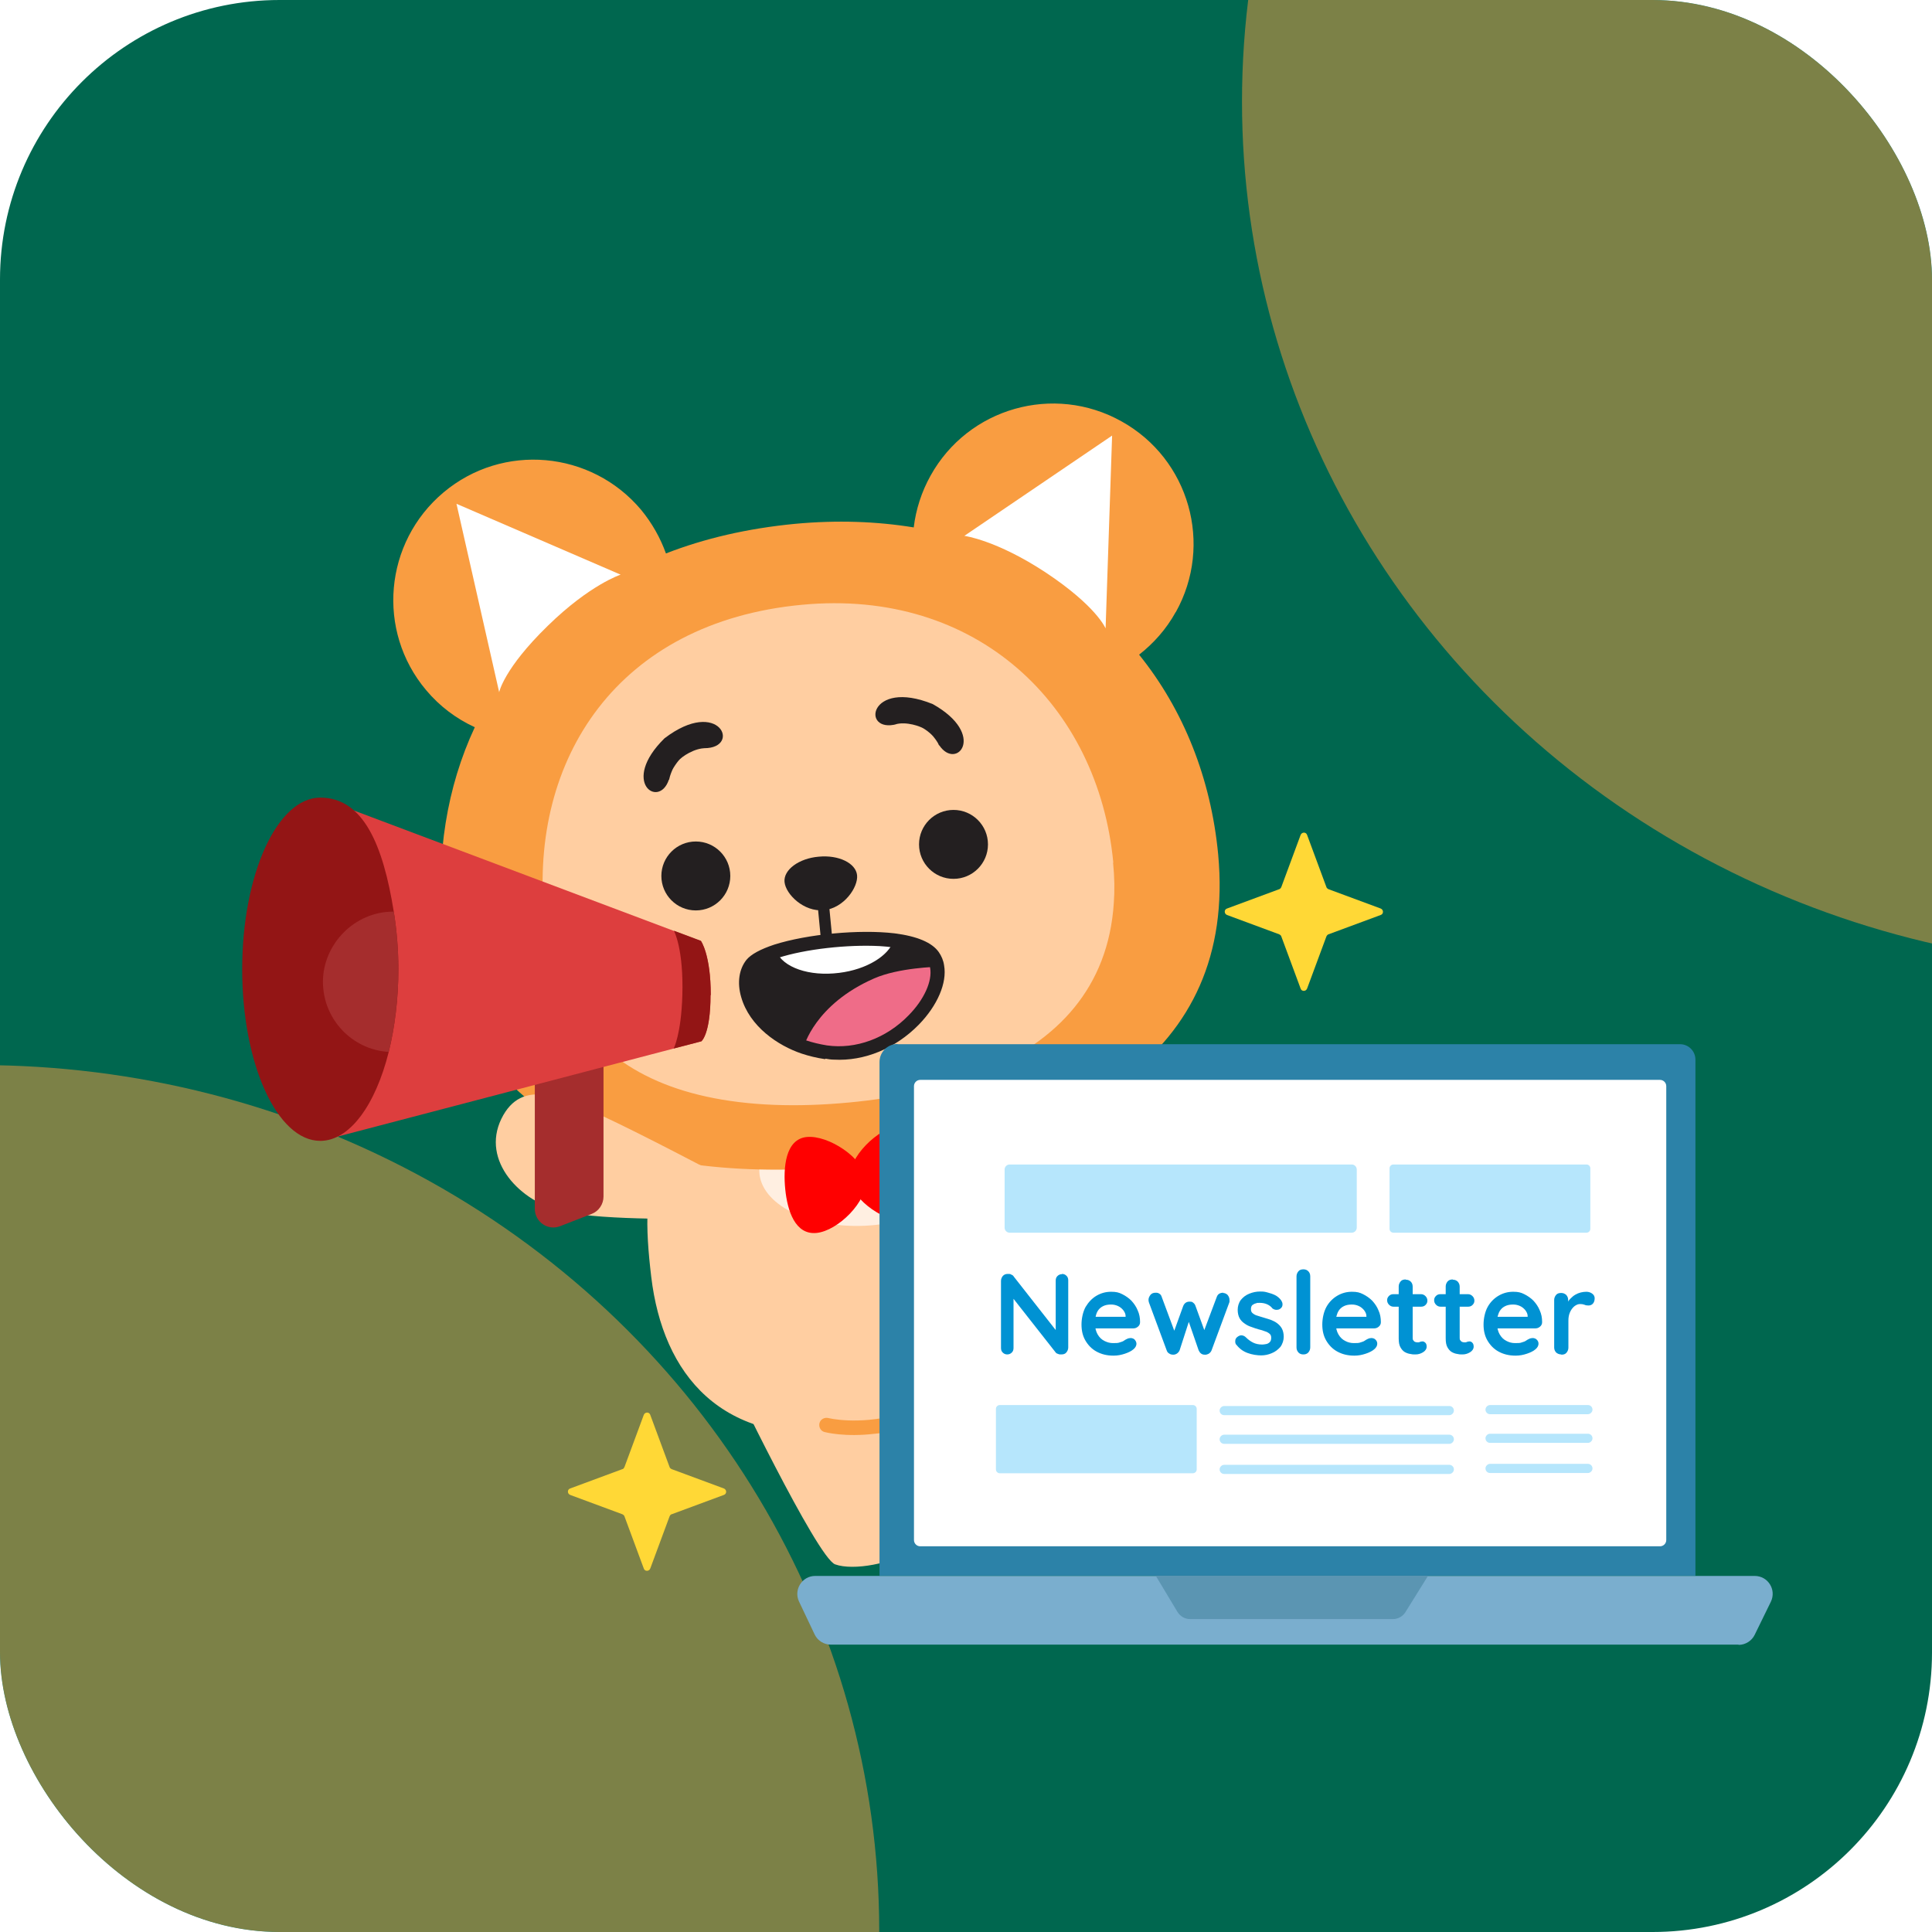 <svg xmlns="http://www.w3.org/2000/svg" width="546" height="546" viewBox="0 0 546 546" fill="none"><g clip-path="url(#clip0_6936_128897)"><rect width="546" height="546" rx="79" fill="#00674F"></rect><g clip-path="url(#clip1_6936_128897)"><g filter="url(#filter0_f_6936_128897)"><ellipse cx="-5.762" cy="545.686" rx="254.238" ry="244.686" fill="#F99D41" fill-opacity="0.5"></ellipse></g><g filter="url(#filter1_f_6936_128897)"><ellipse cx="605.238" cy="28.686" rx="254.238" ry="244.686" fill="#F99D41" fill-opacity="0.5"></ellipse></g><path d="M273.486 315.47C273.486 315.47 294.399 321.873 308.023 325.688C321.647 329.502 336.77 333.113 332.819 348.099C328.936 363.086 310.203 365.061 297.396 358.317C284.522 351.573 268.309 336.11 268.309 336.11C268.309 336.11 260.748 329.23 265.244 323.304C269.808 317.377 273.486 315.47 273.486 315.47Z" fill="#00B7FF"></path><path d="M285.681 348.78C288.95 376.232 281.73 399.666 239.632 404.638C203.732 408.93 187.316 388.29 184.046 360.837C180.776 333.385 182.002 310.701 227.847 305.252C276.212 299.529 282.479 321.328 285.749 348.78H285.681Z" fill="#FFCEA1"></path><path d="M205.844 388.017C205.844 388.017 230.912 440.265 236.021 442.105C241.13 443.944 252.165 441.968 258.705 437.677C265.244 433.385 267.084 429.094 265.176 422.827C263.269 416.628 246.92 381.001 246.92 381.001L205.844 387.949V388.017Z" fill="#FFCEA1"></path><path d="M247.261 405.184C238.814 406.206 233.297 404.775 233.024 404.707C231.934 404.435 231.321 403.277 231.594 402.187C231.866 401.097 233.024 400.484 234.114 400.756C234.182 400.756 242.152 402.8 253.596 399.871C264.904 396.942 270.218 389.653 270.286 389.585C270.967 388.699 272.193 388.427 273.147 389.108C274.032 389.789 274.305 391.015 273.624 391.969C273.351 392.309 267.425 400.484 254.686 403.822C252.03 404.503 249.577 404.98 247.329 405.184H247.261Z" fill="#F99D41"></path><path d="M282.895 414.721C294.164 414.091 302.695 402.77 301.949 389.436C301.204 376.101 291.464 365.801 280.195 366.431C268.926 367.062 260.395 378.382 261.141 391.717C261.886 405.052 271.626 415.351 282.895 414.721Z" fill="#00B7FF"></path><path d="M262.997 400.211C262.179 400.483 261.294 400.075 261.021 399.257C260.749 398.44 254.414 379.911 265.994 370.647C275.054 363.426 284.25 364.993 284.591 365.061C285.408 365.197 286.021 366.015 285.817 366.832C285.681 367.65 284.863 368.195 284.046 368.058C283.91 368.058 275.803 366.696 267.902 373.031C257.956 380.933 263.814 398.031 263.882 398.235C264.155 399.053 263.746 399.938 262.929 400.211H262.997Z" fill="#1C5D99"></path><path d="M349.714 341.287C349.782 341.287 349.919 341.287 349.987 341.219C349.851 341.219 349.714 341.287 349.578 341.355H349.714V341.287Z" fill="#1C5D99"></path><path d="M244.397 346.407C260.445 345.678 273.118 337.684 272.703 328.551C272.289 319.419 258.943 312.606 242.895 313.335C226.847 314.064 214.174 322.058 214.589 331.19C215.004 340.323 228.349 347.136 244.397 346.407Z" fill="#FFEFE1"></path><path d="M332.274 173.03C342.969 153.888 336.089 129.706 316.947 119.079C297.805 108.384 273.623 115.265 262.996 134.406C260.407 139.038 258.841 144.011 258.228 149.052C247.805 147.349 236.634 146.94 224.781 148.03C211.225 149.324 199.031 152.186 188.2 156.409C186.634 152.049 184.318 147.894 181.184 144.079C167.083 127.322 142.083 125.074 125.326 139.175C108.568 153.275 106.32 178.275 120.421 195.033C124.304 199.665 129.004 203.139 134.181 205.523C126.279 222.417 123.146 241.831 125.121 262.199C130.571 319.556 181.525 335.224 242.015 329.433C302.506 323.711 349.645 298.78 344.263 241.423C342.219 219.965 334.454 200.551 321.92 185.019C326.007 181.818 329.617 177.799 332.274 172.962V173.03Z" fill="#F99D41"></path><path d="M141.061 195.578L129.004 142.376L175.394 162.403C175.394 162.403 166.742 165.196 154.821 176.845C142.355 188.97 141.061 195.646 141.061 195.646V195.578Z" fill="white"></path><path d="M314.564 243.807C314.973 247.826 315.041 251.641 314.769 255.251C313.202 279.093 298.829 294.284 277.711 302.935C266.676 307.499 253.733 310.292 239.837 311.586C225.327 312.948 211.567 312.54 199.51 309.883C177.507 305.047 161.022 292.512 155.436 269.215C154.687 266.014 154.142 262.608 153.801 258.997C149.578 214.515 174.51 175.823 226.622 170.918C276.077 166.218 310.409 199.324 314.632 243.807H314.564Z" fill="#FFCEA1"></path><path d="M242.218 247.349C242.559 250.755 238.471 256.682 232.818 257.227C227.164 257.772 222.055 252.731 221.714 249.257C221.373 245.851 225.733 242.581 231.387 242.104C237.041 241.559 241.877 243.943 242.218 247.349Z" fill="#231F20"></path><path d="M234.659 276.163C233.774 276.231 232.956 275.618 232.888 274.733L230.708 252.049C230.64 251.163 231.253 250.346 232.139 250.278C233.024 250.21 233.842 250.823 233.91 251.708L236.09 274.392C236.158 275.278 235.545 276.095 234.659 276.163Z" fill="#231F20"></path><path d="M312.451 177.595L314.291 123.099L272.533 151.437C272.533 151.437 281.525 152.595 295.421 161.723C309.931 171.328 312.451 177.595 312.451 177.595Z" fill="white"></path><path d="M233.431 297.348C231.184 297.008 229.072 296.531 227.164 295.85C212.859 291.013 207.818 278.275 212.451 272.485C213.54 271.19 215.993 269.896 219.331 268.874C227.982 266.081 242.287 264.515 252.505 265.809C257.818 266.49 261.974 267.852 263.677 270.305C264.29 271.19 264.699 272.144 264.835 273.234C266.538 283.043 251.347 300.005 233.431 297.416V297.348Z" fill="#231F20"></path><path d="M233.431 297.348C231.183 297.007 229.071 296.53 227.164 295.849C227.164 295.849 230.229 283.86 247.055 276.503C254.071 273.438 264.834 273.233 264.834 273.233C266.537 283.043 251.347 300.005 233.431 297.416V297.348Z" fill="#EF6C88"></path><path d="M252.573 265.809C251.142 270.1 244.943 273.983 237.178 274.937C228.663 276.027 221.238 273.37 219.398 268.874C228.05 266.081 242.355 264.515 252.573 265.809Z" fill="white"></path><path d="M233.159 299.324C230.843 298.983 228.595 298.438 226.552 297.757C219.876 295.509 211.838 290.127 209.453 281.749C208.295 277.73 208.84 273.915 210.952 271.258C212.246 269.691 214.903 268.261 218.786 266.967C228.255 263.969 242.832 262.607 252.778 263.765C259.181 264.582 263.404 266.354 265.312 269.078C266.061 270.168 266.606 271.394 266.81 272.825C267.696 277.798 264.903 284.201 259.658 289.582C253.05 296.326 244.263 299.937 235.68 299.46C234.862 299.46 234.045 299.324 233.227 299.187V299.324H233.159ZM219.944 270.781C215.652 272.144 214.29 273.37 213.949 273.779C212.655 275.413 212.383 277.934 213.132 280.659C214.426 285.155 218.99 291.081 227.778 294.01C229.617 294.623 231.592 295.1 233.704 295.441C241.81 296.599 250.462 293.465 256.797 286.926C261.156 282.498 263.541 277.253 262.859 273.506C262.723 272.689 262.451 271.939 262.042 271.326C261.361 270.305 259.181 268.533 252.233 267.716C251.075 267.58 249.917 267.443 248.622 267.375C239.562 266.899 227.641 268.193 219.876 270.713H219.944V270.781Z" fill="#231F20"></path><path d="M269.468 248.371C274.848 248.371 279.209 244.01 279.209 238.63C279.209 233.25 274.848 228.889 269.468 228.889C264.088 228.889 259.727 233.25 259.727 238.63C259.727 244.01 264.088 248.371 269.468 248.371Z" fill="#231F20"></path><path d="M196.647 257.295C202.027 257.295 206.389 252.934 206.389 247.554C206.389 242.174 202.027 237.812 196.647 237.812C191.268 237.812 186.906 242.174 186.906 247.554C186.906 252.934 191.268 257.295 196.647 257.295Z" fill="#231F20"></path><path d="M189.086 220.373C189.086 220.237 189.222 219.964 189.154 219.828C189.086 220.305 189.017 220.373 189.154 220.101C189.358 219.147 189.767 218.125 190.176 217.239C189.971 217.648 189.903 217.716 190.039 217.512C190.516 216.626 191.129 215.741 191.742 214.992C192.628 213.833 196.306 211.381 199.44 211.449H199.031C209.658 211.449 203.323 196.804 187.791 208.656C175.189 221.054 186.225 228.684 189.017 220.373H189.086Z" fill="#231F20"></path><path d="M265.38 210.633C265.38 210.565 265.108 210.224 265.176 210.156C265.38 210.565 265.448 210.633 265.312 210.429C264.835 209.543 264.222 208.657 263.541 207.908C263.814 208.249 263.882 208.317 263.745 208.113C263.064 207.363 262.247 206.682 261.429 206.137C260.271 205.251 256.048 203.821 253.051 204.707C253.187 204.707 253.323 204.707 253.459 204.638C243.241 207.431 245.489 191.628 263.609 198.984C279.004 207.636 270.353 217.922 265.448 210.633H265.38Z" fill="#231F20"></path><path d="M240.176 333.248C240.789 339.311 250.734 345.85 256.797 345.237C262.86 344.624 263.677 337.472 263.064 331.409C262.451 325.346 260.271 317.513 254.208 318.126C248.146 318.739 239.563 327.186 240.176 333.18V333.248Z" fill="#FF0000"></path><path d="M244.672 333.384C245.285 339.447 236.838 347.826 230.776 348.439C224.713 349.052 222.533 342.172 221.92 336.109C221.307 330.046 221.92 321.94 227.983 321.327C234.045 320.714 244.127 327.254 244.74 333.316H244.672V333.384Z" fill="#FF0000"></path><path d="M201.824 331.341C201.824 331.341 181.048 320.374 170.149 315.333C159.25 310.292 147.465 304.298 141.675 316.219C135.953 328.072 146.988 339.652 158.977 342.377C171.034 345.102 198.827 344.352 198.827 344.352C198.827 344.352 198.759 343.807 199.1 337.404C199.44 331.069 201.824 331.341 201.824 331.341Z" fill="#FFCEA1"></path><path d="M253.664 295.101H474.781C477.233 295.101 479.141 297.077 479.141 299.461V445.306H248.555V300.142C248.555 297.349 250.803 295.033 253.664 295.033V295.101Z" fill="#2C82A8"></path><path d="M491.335 464.788H234.795C232.82 464.788 231.049 463.63 230.231 461.927L225.803 452.595C224.237 449.257 226.689 445.374 230.367 445.374H495.899C499.645 445.374 502.098 449.257 500.463 452.663L495.899 461.995C495.081 463.698 493.31 464.856 491.335 464.856V464.788Z" fill="#7AAECE"></path><path d="M469.128 305.184H260.068C259.09 305.184 258.297 305.977 258.297 306.955V435.224C258.297 436.203 259.09 436.996 260.068 436.996H469.128C470.106 436.996 470.899 436.203 470.899 435.224V306.955C470.899 305.977 470.106 305.184 469.128 305.184Z" fill="white"></path><path d="M393.719 457.567H336.362C334.864 457.567 333.569 456.818 332.752 455.524L326.621 445.306H403.597L397.193 455.592C396.444 456.818 395.082 457.567 393.651 457.567H393.719Z" fill="#5B95B2"></path><path d="M167.219 343.058L158.295 346.532C154.821 347.895 151.143 345.306 151.143 341.628V293.194C151.143 290.265 153.527 287.949 156.388 287.949H165.312C168.241 287.949 170.557 290.333 170.557 293.194V338.154C170.557 340.333 169.194 342.309 167.219 343.058Z" fill="#A52D2D"></path><path d="M200.802 281.204C200.802 292.308 198.213 294.284 198.213 294.284L190.379 296.327L90.516 322.485V225.482L190.448 263.085L198.077 265.946C198.077 265.946 200.87 269.76 200.87 281.273L200.802 281.204Z" fill="#DD3E3E"></path><path d="M112.587 273.916C112.587 282.363 111.565 290.333 109.862 297.282C106.116 312.268 98.827 322.418 90.516 322.418C78.323 322.418 68.445 300.688 68.445 273.916C68.445 247.145 78.323 225.415 90.516 225.415C102.71 225.415 108.295 238.903 111.293 257.704C112.11 262.813 112.587 268.262 112.587 273.985V273.916Z" fill="#931515"></path><path d="M112.587 273.916C112.587 282.363 111.565 290.333 109.862 297.282C99.508 296.668 91.266 288.017 91.266 277.459C91.266 266.9 100.121 257.636 111.089 257.636H111.293C112.11 262.745 112.587 268.194 112.587 273.916Z" fill="#A52D2D"></path><path d="M200.803 281.206C200.803 292.309 198.215 294.285 198.215 294.285L190.381 296.328C190.381 296.328 192.493 292.377 192.833 281.41C193.242 268.058 190.449 263.018 190.449 263.018L198.078 265.879C198.078 265.879 200.871 269.693 200.871 281.206H200.803Z" fill="#931515"></path><path d="M300.123 360.021C300.668 360.021 301.077 360.226 301.417 360.566C301.758 360.907 301.894 361.316 301.894 361.861V380.798C301.894 381.343 301.69 381.82 301.349 382.229C301.009 382.637 300.532 382.774 299.919 382.774C299.306 382.774 299.374 382.774 299.033 382.637C298.761 382.569 298.488 382.433 298.352 382.229L285.613 366.016L286.431 365.471V380.934C286.431 381.479 286.295 381.888 285.954 382.229C285.613 382.569 285.205 382.774 284.66 382.774C284.115 382.774 283.706 382.569 283.366 382.229C283.025 381.888 282.889 381.479 282.889 380.934V361.997C282.889 361.452 283.093 360.975 283.434 360.566C283.842 360.158 284.251 360.021 284.864 360.021C285.477 360.021 285.477 360.021 285.818 360.226C286.158 360.362 286.363 360.498 286.499 360.771L298.897 376.575L298.352 376.983V361.929C298.352 361.384 298.488 360.975 298.829 360.635C299.169 360.294 299.578 360.09 300.123 360.09V360.021Z" fill="#0092D3"></path><path d="M314.632 383.113C312.793 383.113 311.226 382.705 309.864 381.955C308.502 381.206 307.48 380.116 306.731 378.822C305.981 377.527 305.641 376.029 305.641 374.326C305.641 372.623 306.049 370.715 306.799 369.353C307.616 367.991 308.638 366.901 309.932 366.151C311.226 365.402 312.589 365.062 314.019 365.062C315.45 365.062 316.199 365.266 317.153 365.743C318.107 366.22 318.992 366.833 319.741 367.582C320.491 368.399 321.104 369.285 321.513 370.307C321.989 371.329 322.194 372.418 322.194 373.645C322.194 374.19 321.989 374.598 321.581 374.939C321.172 375.279 320.763 375.416 320.218 375.416H307.82L306.867 372.146H318.788L318.107 372.827V371.942C318.107 371.329 317.834 370.784 317.425 370.239C317.017 369.762 316.54 369.353 315.927 369.081C315.314 368.808 314.701 368.672 314.019 368.672C313.338 368.672 312.793 368.74 312.18 368.944C311.635 369.149 311.158 369.421 310.75 369.83C310.341 370.239 310 370.784 309.796 371.465C309.592 372.146 309.455 373.032 309.455 374.121C309.455 375.211 309.728 376.301 310.205 377.119C310.682 377.936 311.295 378.549 312.112 378.958C312.929 379.367 313.679 379.571 314.564 379.571C315.45 379.571 315.995 379.571 316.472 379.367C316.949 379.23 317.357 379.094 317.63 378.89C317.902 378.686 318.175 378.549 318.447 378.413C318.856 378.209 319.197 378.141 319.537 378.141C319.878 378.141 320.423 378.277 320.695 378.617C320.968 378.958 321.172 379.299 321.172 379.775C321.172 380.252 320.899 380.865 320.286 381.342C319.741 381.819 318.924 382.228 317.902 382.568C316.88 382.909 315.859 383.113 314.769 383.113H314.632Z" fill="#0092D3"></path><path d="M345.627 365.402C346.104 365.402 346.581 365.606 346.921 365.947C347.262 366.356 347.466 366.833 347.466 367.378C347.466 367.923 347.466 367.65 347.466 367.786C347.466 367.923 347.466 367.991 347.398 368.127L342.426 381.547C342.289 381.955 342.017 382.296 341.608 382.568C341.199 382.773 340.791 382.909 340.382 382.841C339.633 382.841 339.088 382.364 338.747 381.615L335.545 372.35H336.363L333.366 381.615C333.025 382.364 332.412 382.773 331.731 382.841C331.322 382.841 330.913 382.841 330.505 382.568C330.096 382.364 329.823 382.023 329.687 381.547L324.714 368.127C324.646 367.923 324.578 367.65 324.578 367.378C324.578 366.833 324.782 366.424 325.123 365.947C325.464 365.538 325.941 365.334 326.554 365.334C327.167 365.334 327.303 365.402 327.644 365.606C327.984 365.811 328.188 366.083 328.325 366.56L332.276 377.187H331.458L334.387 369.081C334.728 368.263 335.341 367.854 336.159 367.854C336.976 367.854 336.976 367.991 337.248 368.195C337.521 368.399 337.725 368.672 337.862 369.081L340.791 377.119L339.837 377.255L343.856 366.56C344.129 365.743 344.742 365.334 345.763 365.334L345.627 365.402Z" fill="#0092D3"></path><path d="M349.374 380.049C349.17 379.776 349.034 379.367 349.102 378.891C349.102 378.414 349.374 378.005 349.919 377.664C350.26 377.46 350.6 377.324 351.009 377.392C351.418 377.46 351.758 377.596 352.167 378.005C352.78 378.618 353.461 379.095 354.143 379.436C354.824 379.776 355.709 379.981 356.731 379.981C357.072 379.981 357.412 379.912 357.821 379.844C358.23 379.776 358.57 379.572 358.843 379.299C359.115 379.027 359.252 378.618 359.252 378.073C359.252 377.528 359.115 377.188 358.775 376.915C358.434 376.643 358.025 376.37 357.48 376.234C356.935 376.03 356.391 375.825 355.709 375.689C355.028 375.485 354.347 375.28 353.666 375.008C352.985 374.803 352.303 374.463 351.758 374.054C351.145 373.645 350.668 373.169 350.328 372.555C349.987 371.942 349.783 371.125 349.783 370.171C349.783 369.218 350.055 368.196 350.668 367.378C351.282 366.629 352.031 366.016 353.053 365.607C354.074 365.198 355.028 364.994 356.118 364.994C357.208 364.994 357.48 365.062 358.23 365.267C358.979 365.471 359.66 365.675 360.341 366.016C361.023 366.357 361.568 366.833 362.044 367.446C362.249 367.787 362.453 368.128 362.453 368.604C362.453 369.081 362.317 369.49 361.84 369.831C361.5 370.103 361.159 370.171 360.682 370.171C360.273 370.171 359.865 369.967 359.592 369.763C359.252 369.286 358.707 368.877 358.094 368.604C357.48 368.332 356.799 368.196 355.982 368.196C355.164 368.196 355.301 368.196 354.96 368.332C354.551 368.4 354.279 368.604 353.938 368.809C353.666 369.081 353.529 369.422 353.529 369.967C353.529 370.512 353.666 370.852 354.006 371.125C354.347 371.397 354.756 371.67 355.301 371.806C355.846 372.01 356.459 372.147 357.072 372.351C357.753 372.555 358.366 372.76 359.047 372.964C359.728 373.237 360.341 373.509 360.886 373.918C361.431 374.327 361.908 374.803 362.249 375.416C362.589 376.03 362.794 376.847 362.794 377.801C362.794 378.754 362.453 379.844 361.84 380.662C361.159 381.411 360.41 382.024 359.388 382.433C358.434 382.842 357.412 383.046 356.391 383.046C355.369 383.046 353.802 382.842 352.576 382.365C351.282 381.888 350.26 381.139 349.374 379.981V380.049Z" fill="#0092D3"></path><path d="M370.287 380.797C370.287 381.342 370.083 381.819 369.742 382.228C369.333 382.637 368.925 382.773 368.312 382.773C367.699 382.773 367.29 382.569 366.949 382.228C366.609 381.819 366.404 381.411 366.404 380.797V360.702C366.404 360.157 366.609 359.68 366.949 359.272C367.29 358.863 367.767 358.727 368.38 358.727C368.993 358.727 369.402 358.931 369.742 359.272C370.083 359.612 370.287 360.089 370.287 360.702V380.797Z" fill="#0092D3"></path><path d="M382.685 383.113C380.846 383.113 379.279 382.705 377.917 381.955C376.554 381.206 375.533 380.116 374.783 378.822C374.034 377.527 373.693 376.029 373.693 374.326C373.693 372.623 374.102 370.715 374.851 369.353C375.601 367.991 376.691 366.901 377.985 366.151C379.279 365.402 380.642 365.062 382.072 365.062C383.503 365.062 384.252 365.266 385.206 365.743C386.159 366.22 387.045 366.833 387.794 367.582C388.544 368.399 389.157 369.285 389.565 370.307C390.042 371.329 390.246 372.418 390.246 373.645C390.246 374.19 390.042 374.598 389.633 374.939C389.225 375.279 388.816 375.416 388.271 375.416H375.873L374.92 372.146H386.84L386.159 372.827V371.942C386.159 371.329 385.887 370.784 385.478 370.239C385.069 369.762 384.593 369.353 383.979 369.081C383.366 368.808 382.753 368.672 382.072 368.672C381.391 368.672 380.846 368.74 380.233 368.944C379.688 369.149 379.211 369.421 378.802 369.83C378.394 370.239 378.053 370.784 377.849 371.465C377.576 372.146 377.508 373.032 377.508 374.121C377.508 375.211 377.781 376.301 378.257 377.119C378.734 377.936 379.347 378.549 380.165 378.958C380.914 379.367 381.731 379.571 382.617 379.571C383.503 379.571 384.048 379.571 384.524 379.367C385.001 379.23 385.41 379.094 385.682 378.89C385.955 378.686 386.227 378.549 386.5 378.413C386.909 378.209 387.249 378.141 387.59 378.141C387.93 378.141 388.475 378.277 388.748 378.617C389.088 378.958 389.225 379.299 389.225 379.775C389.225 380.252 388.952 380.865 388.339 381.342C387.794 381.819 386.977 382.228 385.955 382.568C384.933 382.909 383.911 383.113 382.821 383.113H382.685Z" fill="#0092D3"></path><path d="M393.855 365.743H401.552C402.097 365.743 402.506 365.948 402.847 366.288C403.187 366.629 403.392 367.037 403.392 367.582C403.392 368.127 403.187 368.468 402.847 368.809C402.506 369.149 402.097 369.285 401.552 369.285H393.855C393.31 369.285 392.901 369.081 392.561 368.74C392.22 368.4 392.016 367.991 392.016 367.446C392.016 366.901 392.22 366.561 392.561 366.22C392.901 365.879 393.31 365.743 393.855 365.743ZM397.329 361.656C397.874 361.656 398.351 361.86 398.691 362.201C399.032 362.542 399.236 363.018 399.236 363.631V378.073C399.236 378.345 399.236 378.618 399.441 378.822C399.577 379.027 399.713 379.163 399.918 379.231C400.122 379.299 400.326 379.367 400.599 379.367C400.871 379.367 401.076 379.367 401.28 379.231C401.484 379.163 401.757 379.095 402.029 379.095C402.302 379.095 402.574 379.231 402.847 379.503C403.119 379.776 403.187 380.185 403.187 380.661C403.187 381.138 402.847 381.751 402.166 382.16C401.484 382.569 400.803 382.773 400.054 382.773C399.304 382.773 399.1 382.773 398.555 382.637C398.01 382.569 397.465 382.364 396.988 382.092C396.512 381.819 396.103 381.343 395.762 380.73C395.422 380.116 395.285 379.299 395.285 378.209V363.563C395.285 363.018 395.49 362.542 395.83 362.133C396.171 361.724 396.648 361.588 397.261 361.588L397.329 361.656Z" fill="#0092D3"></path><path d="M407.138 365.743H414.836C415.381 365.743 415.789 365.948 416.13 366.288C416.471 366.629 416.675 367.037 416.675 367.582C416.675 368.127 416.471 368.468 416.13 368.809C415.789 369.149 415.381 369.285 414.836 369.285H407.138C406.593 369.285 406.184 369.081 405.844 368.74C405.503 368.4 405.299 367.991 405.299 367.446C405.299 366.901 405.503 366.561 405.844 366.22C406.184 365.879 406.593 365.743 407.138 365.743ZM410.612 361.656C411.157 361.656 411.634 361.86 411.975 362.201C412.315 362.61 412.52 363.018 412.52 363.631V378.073C412.52 378.345 412.52 378.618 412.724 378.822C412.928 379.027 412.996 379.163 413.201 379.231C413.405 379.299 413.609 379.367 413.882 379.367C414.154 379.367 414.359 379.367 414.563 379.231C414.768 379.163 415.04 379.095 415.312 379.095C415.585 379.095 415.926 379.231 416.13 379.503C416.402 379.776 416.471 380.185 416.471 380.661C416.471 381.138 416.13 381.751 415.449 382.16C414.768 382.569 414.086 382.773 413.337 382.773C412.588 382.773 412.383 382.773 411.838 382.637C411.293 382.569 410.748 382.364 410.272 382.092C409.795 381.819 409.386 381.343 409.045 380.73C408.705 380.116 408.569 379.299 408.569 378.209V363.563C408.569 363.018 408.773 362.542 409.114 362.133C409.522 361.724 409.931 361.588 410.544 361.588L410.612 361.656Z" fill="#0092D3"></path><path d="M428.256 383.113C426.416 383.113 424.85 382.705 423.487 381.955C422.125 381.206 421.103 380.116 420.354 378.822C419.604 377.527 419.264 376.029 419.264 374.326C419.264 372.623 419.672 370.715 420.422 369.353C421.171 367.991 422.261 366.901 423.555 366.151C424.85 365.402 426.212 365.062 427.642 365.062C429.073 365.062 429.822 365.266 430.776 365.743C431.73 366.22 432.615 366.833 433.364 367.582C434.114 368.399 434.727 369.285 435.136 370.307C435.612 371.329 435.817 372.418 435.817 373.645C435.817 374.19 435.612 374.598 435.204 374.939C434.795 375.279 434.386 375.416 433.841 375.416H421.444L420.49 372.146H432.411L431.73 372.827V371.942C431.73 371.329 431.457 370.784 431.048 370.239C430.64 369.762 430.163 369.353 429.55 369.081C428.937 368.808 428.324 368.672 427.642 368.672C426.961 368.672 426.416 368.74 425.803 368.944C425.258 369.149 424.781 369.421 424.373 369.83C423.964 370.239 423.623 370.784 423.419 371.465C423.147 372.146 423.078 373.032 423.078 374.121C423.078 375.211 423.351 376.301 423.828 377.119C424.305 377.936 424.918 378.549 425.735 378.958C426.484 379.367 427.302 379.571 428.187 379.571C429.073 379.571 429.618 379.571 430.095 379.367C430.572 379.23 430.98 379.094 431.253 378.89C431.525 378.686 431.798 378.549 432.07 378.413C432.479 378.209 432.82 378.141 433.16 378.141C433.501 378.141 434.046 378.277 434.318 378.617C434.659 378.958 434.795 379.299 434.795 379.775C434.795 380.252 434.523 380.865 433.909 381.342C433.364 381.819 432.547 382.228 431.525 382.568C430.503 382.909 429.482 383.113 428.392 383.113H428.256Z" fill="#0092D3"></path><path d="M441.2 382.773C440.655 382.773 440.178 382.568 439.77 382.228C439.429 381.819 439.225 381.41 439.225 380.797V367.378C439.225 366.833 439.429 366.356 439.77 365.947C440.11 365.538 440.587 365.402 441.2 365.402C441.813 365.402 442.222 365.606 442.631 365.947C442.971 366.356 443.176 366.765 443.176 367.378V370.443L442.971 368.263C443.176 367.718 443.516 367.309 443.925 366.901C444.334 366.492 444.742 366.151 445.219 365.879C445.696 365.606 446.173 365.402 446.718 365.266C447.263 365.13 447.808 365.062 448.353 365.062C448.898 365.062 449.579 365.266 449.988 365.606C450.464 365.947 450.669 366.424 450.669 366.901C450.669 367.582 450.464 368.127 450.124 368.468C449.783 368.808 449.374 368.944 448.898 368.944C448.421 368.944 448.08 368.876 447.808 368.74C447.467 368.604 447.058 368.536 446.65 368.536C446.241 368.536 445.832 368.604 445.492 368.808C445.083 369.012 444.742 369.285 444.402 369.694C444.061 370.102 443.789 370.579 443.584 371.124C443.38 371.669 443.244 372.35 443.244 373.168V380.865C443.244 381.41 443.039 381.887 442.699 382.296C442.358 382.705 441.881 382.841 441.268 382.841L441.2 382.773Z" fill="#0092D3"></path><path d="M337.111 397.077H282.547C281.945 397.077 281.457 397.565 281.457 398.167V415.265C281.457 415.867 281.945 416.355 282.547 416.355H337.111C337.713 416.355 338.201 415.867 338.201 415.265V398.167C338.201 397.565 337.713 397.077 337.111 397.077Z" fill="#B6E6FC"></path><path d="M409.59 399.938H345.966C345.217 399.938 344.672 399.325 344.672 398.644C344.672 397.963 345.285 397.35 345.966 397.35H409.59C410.339 397.35 410.884 397.963 410.884 398.644C410.884 399.325 410.271 399.938 409.59 399.938Z" fill="#B6E6FC"></path><path d="M409.59 408.045H345.966C345.217 408.045 344.672 407.432 344.672 406.75C344.672 406.069 345.285 405.456 345.966 405.456H409.59C410.339 405.456 410.884 406.069 410.884 406.75C410.884 407.432 410.271 408.045 409.59 408.045Z" fill="#B6E6FC"></path><path d="M409.59 416.559H345.966C345.217 416.559 344.672 415.946 344.672 415.265C344.672 414.584 345.285 413.971 345.966 413.971H409.59C410.339 413.971 410.884 414.584 410.884 415.265C410.884 415.946 410.271 416.559 409.59 416.559Z" fill="#B6E6FC"></path><path d="M448.76 399.666H421.103C420.354 399.666 419.809 399.053 419.809 398.371C419.809 397.69 420.422 397.077 421.103 397.077H448.76C449.509 397.077 450.054 397.69 450.054 398.371C450.054 399.053 449.441 399.666 448.76 399.666Z" fill="#B6E6FC"></path><path d="M448.76 407.772H421.103C420.354 407.772 419.809 407.159 419.809 406.478C419.809 405.797 420.422 405.184 421.103 405.184H448.76C449.509 405.184 450.054 405.797 450.054 406.478C450.054 407.159 449.441 407.772 448.76 407.772Z" fill="#B6E6FC"></path><path d="M448.76 416.287H421.103C420.354 416.287 419.809 415.674 419.809 414.993C419.809 414.311 420.422 413.698 421.103 413.698H448.76C449.509 413.698 450.054 414.311 450.054 414.993C450.054 415.674 449.441 416.287 448.76 416.287Z" fill="#B6E6FC"></path><path d="M448.351 329.094H393.787C393.185 329.094 392.697 329.582 392.697 330.184V347.282C392.697 347.884 393.185 348.372 393.787 348.372H448.351C448.953 348.372 449.441 347.884 449.441 347.282V330.184C449.441 329.582 448.953 329.094 448.351 329.094Z" fill="#B6E6FC"></path><path d="M382.003 329.094H285.341C284.551 329.094 283.91 329.734 283.91 330.524V346.941C283.91 347.731 284.551 348.372 285.341 348.372H382.003C382.793 348.372 383.433 347.731 383.433 346.941V330.524C383.433 329.734 382.793 329.094 382.003 329.094Z" fill="#B6E6FC"></path><path d="M375.464 251.301L390.178 256.75C391.063 257.091 391.063 258.317 390.178 258.59L375.464 264.039C375.191 264.107 374.987 264.38 374.851 264.652L369.401 279.366C369.06 280.252 367.834 280.252 367.562 279.366L362.112 264.652C362.044 264.38 361.772 264.175 361.499 264.039L346.785 258.59C345.9 258.249 345.9 257.023 346.785 256.75L361.499 251.301C361.772 251.233 361.976 250.96 362.112 250.688L367.562 235.974C367.902 235.088 369.129 235.088 369.401 235.974L374.851 250.688C374.919 250.96 375.191 251.164 375.464 251.301Z" fill="#FFD836"></path><path d="M189.837 415.196L204.551 420.646C205.436 420.986 205.436 422.213 204.551 422.485L189.837 427.935C189.564 427.935 189.36 428.275 189.224 428.548L183.774 443.262C183.434 444.147 182.207 444.147 181.935 443.262L176.485 428.548C176.417 428.275 176.145 428.071 175.872 427.935L161.158 422.485C160.273 422.144 160.273 420.918 161.158 420.646L175.872 415.196C176.145 415.196 176.349 414.856 176.485 414.583L181.935 399.869C182.275 398.984 183.502 398.984 183.774 399.869L189.224 414.583C189.292 414.856 189.564 415.06 189.837 415.196Z" fill="#FFD836"></path></g></g><defs><filter id="filter0_f_6936_128897" x="-401.847" y="159.153" width="792.17" height="773.066" filterUnits="userSpaceOnUse" color-interpolation-filters="sRGB"><feGaussianBlur stdDeviation="70.923"></feGaussianBlur></filter><filter id="filter1_f_6936_128897" x="209.153" y="-357.847" width="792.17" height="773.066" filterUnits="userSpaceOnUse" color-interpolation-filters="sRGB"><feGaussianBlur stdDeviation="70.923"></feGaussianBlur></filter><clipPath id="clip0_6936_128897"><rect width="546" height="546" rx="79" fill="white"></rect></clipPath><clipPath id="clip1_6936_128897"><rect x="-208.807" width="863.032" height="546" rx="21.677" fill="white"></rect></clipPath></defs></svg>